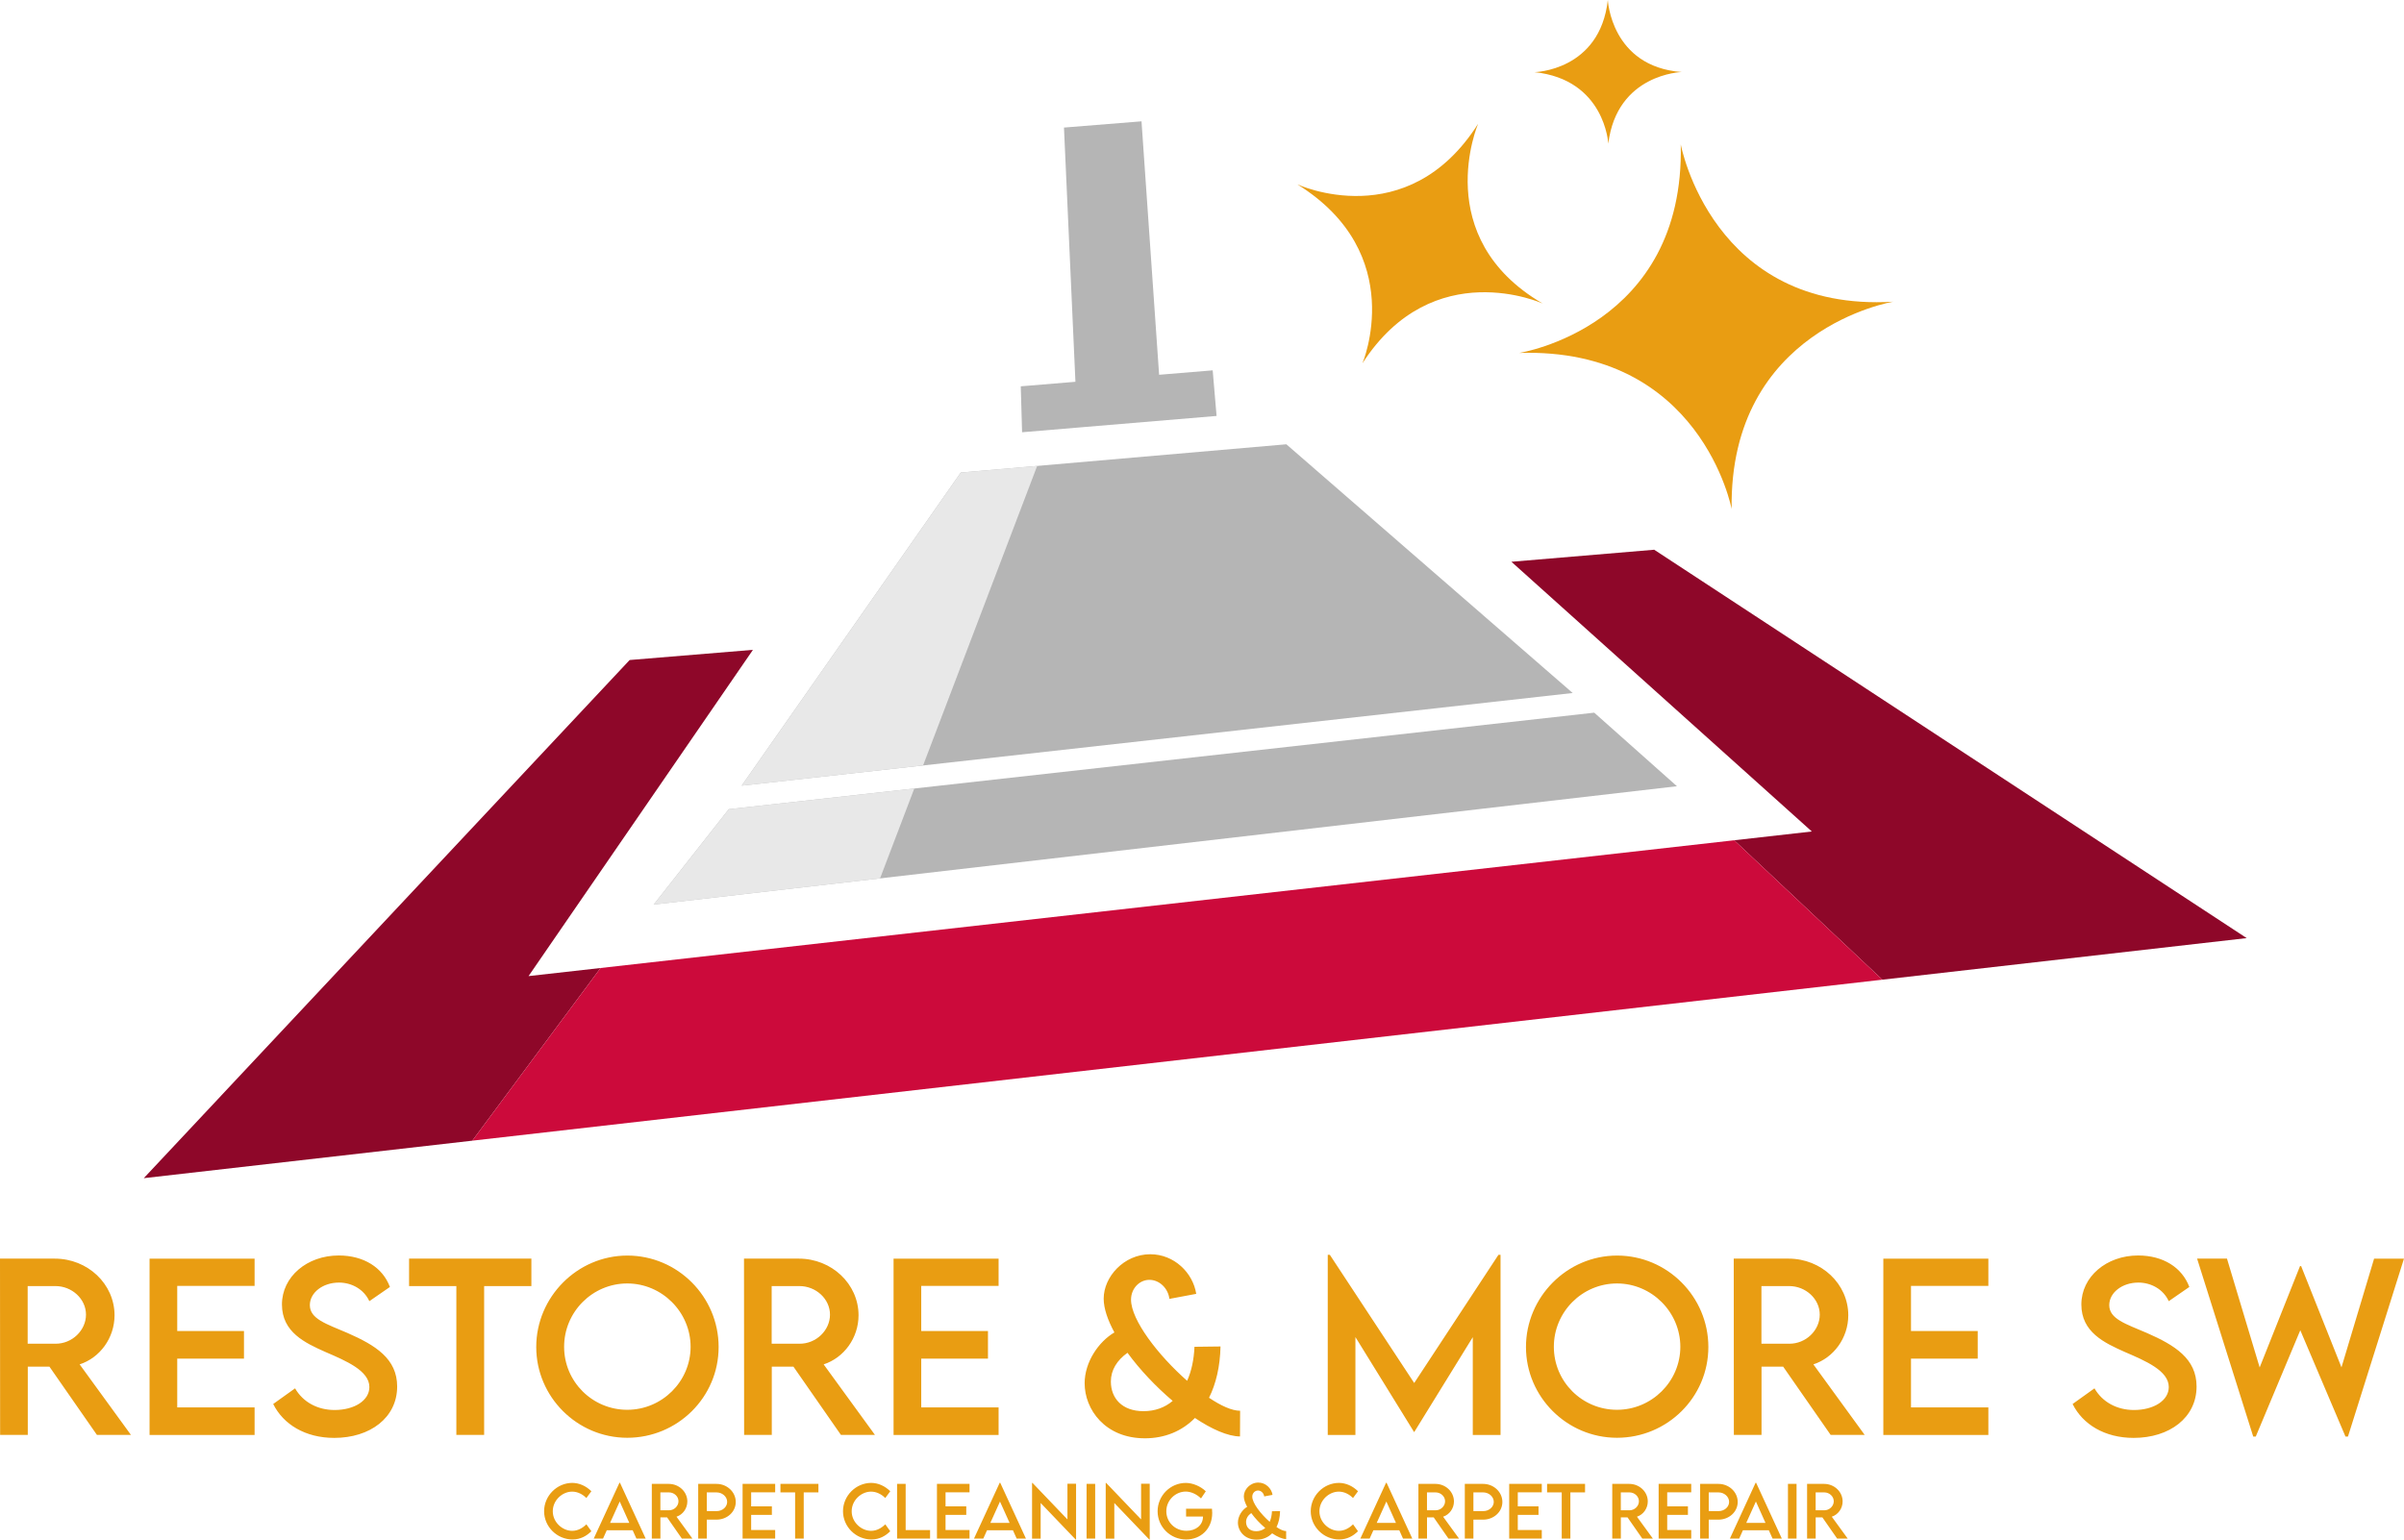 <svg xmlns="http://www.w3.org/2000/svg" xmlns:xlink="http://www.w3.org/1999/xlink" id="Layer_2" viewBox="0 0 816.68 523.2"><defs><clipPath id="clippath"><polygon points="326.39 160.58 437 150.98 534.27 235.5 251.95 266.99 326.39 160.58" style="clip-rule:evenodd; fill:#b5b5b5;"></polygon></clipPath><clipPath id="clippath-1"><polygon points="247.58 274.98 541.59 242.18 569.69 267.18 222.07 307.39 247.58 274.98" style="clip-rule:evenodd; fill:#b5b5b5;"></polygon></clipPath></defs><g id="Layer_1-2"><polygon points="763.24 318.79 561.96 186.81 513.45 190.9 615.51 282.56 589.14 285.54 639.48 332.92 763.24 318.79" style="fill:#8e0729;"></polygon><polygon points="179.56 331.7 255.79 220.83 213.9 224.29 48.84 400.37 160.44 387.63 204.02 328.95 179.56 331.7" style="fill:#8e0729;"></polygon><polygon points="589.14 285.54 204.02 328.95 160.44 387.63 639.48 332.92 589.14 285.54" style="fill:#cc0a3b;"></polygon><polygon points="369.01 145.06 413.29 141.35 411.97 125.85 393.77 127.36 387.79 41.23 361.45 43.35 365.34 129.74 346.77 131.28 347.22 146.89 366.04 145.31 366.04 145.31 369.01 145.06" style="fill:#b5b5b5;"></polygon><path d="M797.65,488.18h-.85l-15.35-36.13-15.13,36.13h-.86l-19.07-60.47h10.15l11.11,36.98,13.71-34.45h.37l13.71,34.42,11.08-36.94h10.15l-19.03,60.47ZM726.44,435.85c-5.5,0-9.89,3.42-9.89,7.66,0,4.68,5.54,6.36,12.82,9.48,9.48,4.16,16.84,8.73,16.84,18.17,0,10.63-9.22,17.47-21.37,17.47-9.85,0-17.32-4.61-20.74-11.52l7.43-5.32c2.68,4.68,7.66,7.36,13.42,7.36,6.73,0,11.82-3.23,11.82-7.8,0-5.54-7.88-8.88-14.87-11.89-7.02-3.12-14.83-6.76-14.83-16.17s8.51-16.65,19.29-16.65c8.55,0,14.94,4.13,17.39,10.7l-6.99,4.83c-1.86-4.05-5.98-6.32-10.33-6.32ZM675.48,478.26v9.37h-35.68v-59.91h35.68v9.25h-26.28v15.35h22.67v9.37h-22.67v16.58h26.28ZM607.83,437.04h-9.44v19.59h9.44c5.65.04,10.37-4.53,10.37-9.89s-4.79-9.7-10.37-9.7ZM616.04,463.65l17.43,23.97h-11.56l-16.13-23.19h-7.36v23.19h-9.4l-.04-59.91h18.62c11.15,0,20.29,8.59,20.29,19.25,0,7.73-4.98,14.46-11.86,16.69ZM549.32,436.15c-11.82,0-21.45,9.66-21.45,21.52s9.63,21.41,21.45,21.41,21.52-9.63,21.52-21.41-9.7-21.52-21.52-21.52ZM549.32,488.59c-17.02,0-30.92-13.9-30.92-30.85s13.9-31.07,30.96-31.07,31,13.97,31,31.07-13.98,30.85-31.04,30.85ZM500.33,487.63v-33.23l-19.88,32.23h-.07l-19.92-32.26v33.27h-9.4v-61.22h.71l28.66,43.56,28.62-43.56h.71v61.22h-9.4ZM383.03,459.71c-3.57,2.53-5.65,5.87-5.65,9.77,0,5.69,3.83,10.07,11.08,10.07,3.9,0,7.25-1.23,9.92-3.49-5.69-4.83-11.15-10.59-15.35-16.35ZM403.29,469.23c1.45-3.23,2.31-7.17,2.49-11.56l8.85-.11c-.15,6.88-1.56,12.75-3.9,17.43,4.09,2.75,7.8,4.42,10.56,4.42l-.04,8.73c-4.12-.04-9.59-2.45-15.31-6.28-4.42,4.5-10.29,6.91-16.99,6.91-13.57,0-20.48-9.85-20.48-18.7,0-7.25,4.79-14.16,10.11-17.28-2.27-4.2-3.64-8.14-3.64-11.48,0-7.43,6.88-15.09,15.83-15.09,8.1,0,14.49,6.28,15.61,13.46l-9.11,1.71c-.45-3.64-3.42-6.47-6.8-6.47s-6.24,2.94-6.24,6.73c0,6.95,9.29,18.99,19.07,27.58ZM339.24,478.26v9.37h-35.68v-59.91h35.68v9.25h-26.28v15.35h22.67v9.37h-22.67v16.58h26.28ZM271.59,437.04h-9.44v19.59h9.44c5.65.04,10.37-4.53,10.37-9.89s-4.79-9.7-10.37-9.7ZM279.81,463.65l17.43,23.97h-11.56l-16.13-23.19h-7.36v23.19h-9.4l-.04-59.91h18.62c11.15,0,20.29,8.59,20.29,19.25,0,7.73-4.98,14.46-11.86,16.69ZM213.09,436.15c-11.82,0-21.45,9.66-21.45,21.52s9.63,21.41,21.45,21.41,21.52-9.63,21.52-21.41-9.7-21.52-21.52-21.52ZM213.09,488.59c-17.02,0-30.92-13.9-30.92-30.85s13.9-31.07,30.96-31.07,31,13.97,31,31.07-13.98,30.85-31.04,30.85ZM164.47,437.04v50.58h-9.44v-50.58h-16.06v-9.33h41.55v9.33h-16.06ZM115.15,435.85c-5.5,0-9.89,3.42-9.89,7.66,0,4.68,5.54,6.36,12.82,9.48,9.48,4.16,16.84,8.73,16.84,18.17,0,10.63-9.22,17.47-21.37,17.47-9.85,0-17.32-4.61-20.74-11.52l7.43-5.32c2.68,4.68,7.66,7.36,13.42,7.36,6.73,0,11.82-3.23,11.82-7.8,0-5.54-7.88-8.88-14.87-11.89-7.02-3.12-14.83-6.76-14.83-16.17s8.51-16.65,19.29-16.65c8.55,0,14.94,4.13,17.39,10.7l-6.99,4.83c-1.86-4.05-5.98-6.32-10.33-6.32ZM86.49,478.26v9.37h-35.68v-59.91h35.68v9.25h-26.28v15.35h22.67v9.37h-22.67v16.58h26.28ZM18.84,437.04h-9.44v19.59h9.44c5.65.04,10.37-4.53,10.37-9.89s-4.79-9.7-10.37-9.7ZM27.06,463.65l17.43,23.97h-11.56l-16.13-23.19h-7.36v23.19H.04l-.04-59.91h18.62c11.15,0,20.29,8.59,20.29,19.25,0,7.73-4.98,14.46-11.86,16.69ZM619.74,507.15h-2.93v6.08h2.93c1.75.01,3.22-1.41,3.22-3.07s-1.49-3.01-3.22-3.01ZM622.29,515.41l5.41,7.44h-3.59l-5.01-7.2h-2.28v7.2h-2.92v-18.59s5.77,0,5.77,0c3.46,0,6.3,2.66,6.3,5.97,0,2.4-1.55,4.49-3.68,5.18ZM607.4,522.85v-18.59h2.92v18.59h-2.92ZM596.51,510.25l-3.28,7.27h6.54l-3.26-7.27ZM602.17,522.85l-1.27-2.83h-8.8l-1.27,2.83h-3.16l8.74-18.98h.17l8.74,18.98h-3.16ZM583.79,507.15h-3.3v6.36h3.3c2,.02,3.62-1.4,3.62-3.14s-1.63-3.22-3.62-3.22ZM583.79,516.4h-3.3v6.45h-2.92v-18.59h6.22c3.6,0,6.54,2.76,6.54,6.14s-2.94,6.01-6.54,6.01ZM574.54,519.94v2.91h-11.07v-18.59h11.07v2.87h-8.16v4.76h7.04v2.91h-7.04v5.14h8.16ZM553.55,507.15h-2.93v6.08h2.93c1.75.01,3.22-1.41,3.22-3.07s-1.49-3.01-3.22-3.01ZM556.1,515.41l5.41,7.44h-3.59l-5.01-7.2h-2.28v7.2h-2.92v-18.59s5.77,0,5.77,0c3.46,0,6.3,2.66,6.3,5.97,0,2.4-1.55,4.49-3.68,5.18ZM533.48,507.15v15.7h-2.93v-15.7h-4.98v-2.9h12.9v2.9h-4.98ZM523.77,519.94v2.91h-11.07v-18.59h11.07v2.87h-8.15v4.76h7.04v2.91h-7.04v5.14h8.15ZM503.84,507.15h-3.3v6.36h3.3c2,.02,3.62-1.4,3.62-3.14s-1.63-3.22-3.62-3.22ZM503.84,516.4h-3.3v6.45h-2.92v-18.59h6.22c3.6,0,6.54,2.76,6.54,6.14s-2.94,6.01-6.54,6.01ZM487.7,507.15h-2.93v6.08h2.93c1.75.01,3.22-1.41,3.22-3.07s-1.49-3.01-3.22-3.01ZM490.25,515.41l5.41,7.44h-3.59l-5.01-7.2h-2.28v7.2h-2.92v-18.59s5.77,0,5.77,0c3.46,0,6.3,2.66,6.3,5.97,0,2.4-1.55,4.49-3.68,5.18ZM470.97,510.25l-3.28,7.27h6.54l-3.26-7.27ZM476.63,522.85l-1.27-2.83h-8.8l-1.27,2.83h-3.16l8.74-18.98h.17l8.74,18.98h-3.16ZM454.82,506.89c-3.37,0-6.59,2.95-6.59,6.68s3.27,6.64,6.6,6.64c1.9,0,3.54-.95,4.82-2.21l1.68,2.35c-1.6,1.58-3.64,2.79-6.41,2.79-5.27,0-9.64-4.34-9.64-9.59s4.37-9.63,9.6-9.63c2.41.03,4.64,1.06,6.46,2.84l-1.7,2.3c-1.3-1.3-3-2.17-4.82-2.17ZM425.06,514.18c-1.11.78-1.75,1.82-1.75,3.03,0,1.77,1.19,3.13,3.44,3.13,1.21,0,2.25-.38,3.08-1.08-1.77-1.5-3.46-3.29-4.76-5.08ZM431.34,517.14c.45-1,.71-2.23.77-3.59l2.75-.03c-.05,2.13-.48,3.96-1.21,5.41,1.27.85,2.42,1.37,3.28,1.37v2.71c-1.29-.01-2.99-.76-4.76-1.95-1.37,1.4-3.2,2.15-5.27,2.15-4.21,0-6.36-3.06-6.36-5.8,0-2.25,1.49-4.4,3.14-5.36-.7-1.3-1.13-2.53-1.13-3.56,0-2.31,2.13-4.68,4.91-4.68,2.51,0,4.5,1.95,4.84,4.18l-2.83.53c-.14-1.13-1.06-2.01-2.11-2.01s-1.94.91-1.94,2.09c0,2.16,2.88,5.89,5.92,8.56ZM402.93,515.37v-2.68h8.8c.05.43.08.93.08,1.45,0,5.53-4.01,9.01-8.85,9.01-5.41,0-9.7-4.31-9.7-9.59s4.31-9.63,9.6-9.63c2.34.01,5.02,1.14,6.77,2.85l-1.63,2.42c-1.45-1.43-3.41-2.33-5.18-2.33-3.39,0-6.6,2.84-6.6,6.69,0,3.64,2.9,6.64,6.86,6.64,3.2,0,5.59-1.95,5.59-4.79v-.06h-5.76ZM390.44,523.17l-11.89-12.42v12.12h-2.92v-18.94h.15l11.87,12.4v-12.12h2.93v18.96h-.14ZM369.13,522.85v-18.59h2.92v18.59h-2.92ZM365.42,523.17l-11.89-12.42v12.12h-2.92v-18.94h.15l11.87,12.4v-12.12h2.93v18.96h-.14ZM339.72,510.25l-3.28,7.27h6.54l-3.27-7.27ZM345.38,522.85l-1.27-2.83h-8.8l-1.27,2.83h-3.16l8.74-18.98h.17l8.74,18.98h-3.16ZM329.37,519.94v2.91h-11.07v-18.59h11.07v2.87h-8.15v4.76h7.04v2.91h-7.04v5.14h8.15ZM304.75,522.85v-18.59h2.92v15.69h8.29v2.91h-11.21ZM295.92,506.89c-3.37,0-6.59,2.95-6.59,6.68s3.26,6.64,6.6,6.64c1.9,0,3.54-.95,4.82-2.21l1.68,2.35c-1.6,1.58-3.64,2.79-6.41,2.79-5.27,0-9.64-4.34-9.64-9.59s4.37-9.63,9.6-9.63c2.41.03,4.64,1.06,6.46,2.84l-1.7,2.3c-1.3-1.3-3-2.17-4.82-2.17ZM273.04,507.15v15.7h-2.93v-15.7h-4.98v-2.9h12.9v2.9h-4.98ZM263.34,519.94v2.91h-11.07v-18.59h11.07v2.87h-8.16v4.76h7.04v2.91h-7.04v5.14h8.16ZM243.41,507.15h-3.3v6.36h3.3c2,.02,3.62-1.4,3.62-3.14s-1.63-3.22-3.62-3.22ZM243.41,516.4h-3.3v6.45h-2.92v-18.59h6.22c3.6,0,6.54,2.76,6.54,6.14s-2.94,6.01-6.54,6.01ZM227.27,507.15h-2.93v6.08h2.93c1.75.01,3.22-1.41,3.22-3.07s-1.49-3.01-3.22-3.01ZM229.82,515.41l5.41,7.44h-3.59l-5.01-7.2h-2.28v7.2h-2.92v-18.59s5.77,0,5.77,0c3.46,0,6.3,2.66,6.3,5.97,0,2.4-1.55,4.49-3.68,5.18ZM210.53,510.25l-3.28,7.27h6.54l-3.26-7.27ZM216.2,522.85l-1.27-2.83h-8.8l-1.27,2.83h-3.16l8.74-18.98h.17l8.74,18.98h-3.16ZM194.38,506.89c-3.37,0-6.59,2.95-6.59,6.68s3.27,6.64,6.6,6.64c1.9,0,3.54-.95,4.82-2.21l1.68,2.35c-1.6,1.58-3.64,2.79-6.41,2.79-5.27,0-9.64-4.34-9.64-9.59s4.37-9.63,9.6-9.63c2.41.03,4.64,1.06,6.46,2.84l-1.7,2.3c-1.3-1.3-3-2.17-4.82-2.17Z" style="fill:#e99d12;"></path><polygon points="326.39 160.58 437 150.98 534.27 235.5 251.95 266.99 326.39 160.58" style="fill:#b5b5b5; fill-rule:evenodd;"></polygon><g style="clip-path:url(#clippath);"><polygon points="324.53 156.14 354.14 153.62 296.81 304.18 218.69 310.48 324.53 156.14" style="fill:#e8e8e8; fill-rule:evenodd;"></polygon></g><polygon points="247.58 274.98 541.59 242.18 569.69 267.18 222.07 307.39 247.58 274.98" style="fill:#b5b5b5; fill-rule:evenodd;"></polygon><g style="clip-path:url(#clippath-1);"><polygon points="324.53 156.14 354.14 153.62 296.81 304.18 218.69 310.48 324.53 156.14" style="fill:#e8e8e8; fill-rule:evenodd;"></polygon></g><path d="M440.74,62.65s37.35,17.33,61.39-20.57c0,0-16.55,38.58,21.92,61.05,0,0-37.17-16.88-61.2,20.31,0,0,15.79-37.19-22.1-60.78Z" style="fill:#e99d12;"></path><path d="M521.25,24.52s22.25-.41,24.96-24.52c0,0,1.08,22.66,25.09,24.48,0,0-22.05.59-24.93,24.34,0,0-1.12-21.8-25.12-24.31Z" style="fill:#e99d12;"></path><path d="M516.08,119.94s56.34-8.75,54.9-70.89c0,0,10.59,57.16,72.18,53.48,0,0-55.79,9.13-54.89,70.44,0,0-10.4-54.97-72.19-53.03Z" style="fill:#e99d12;"></path></g></svg>